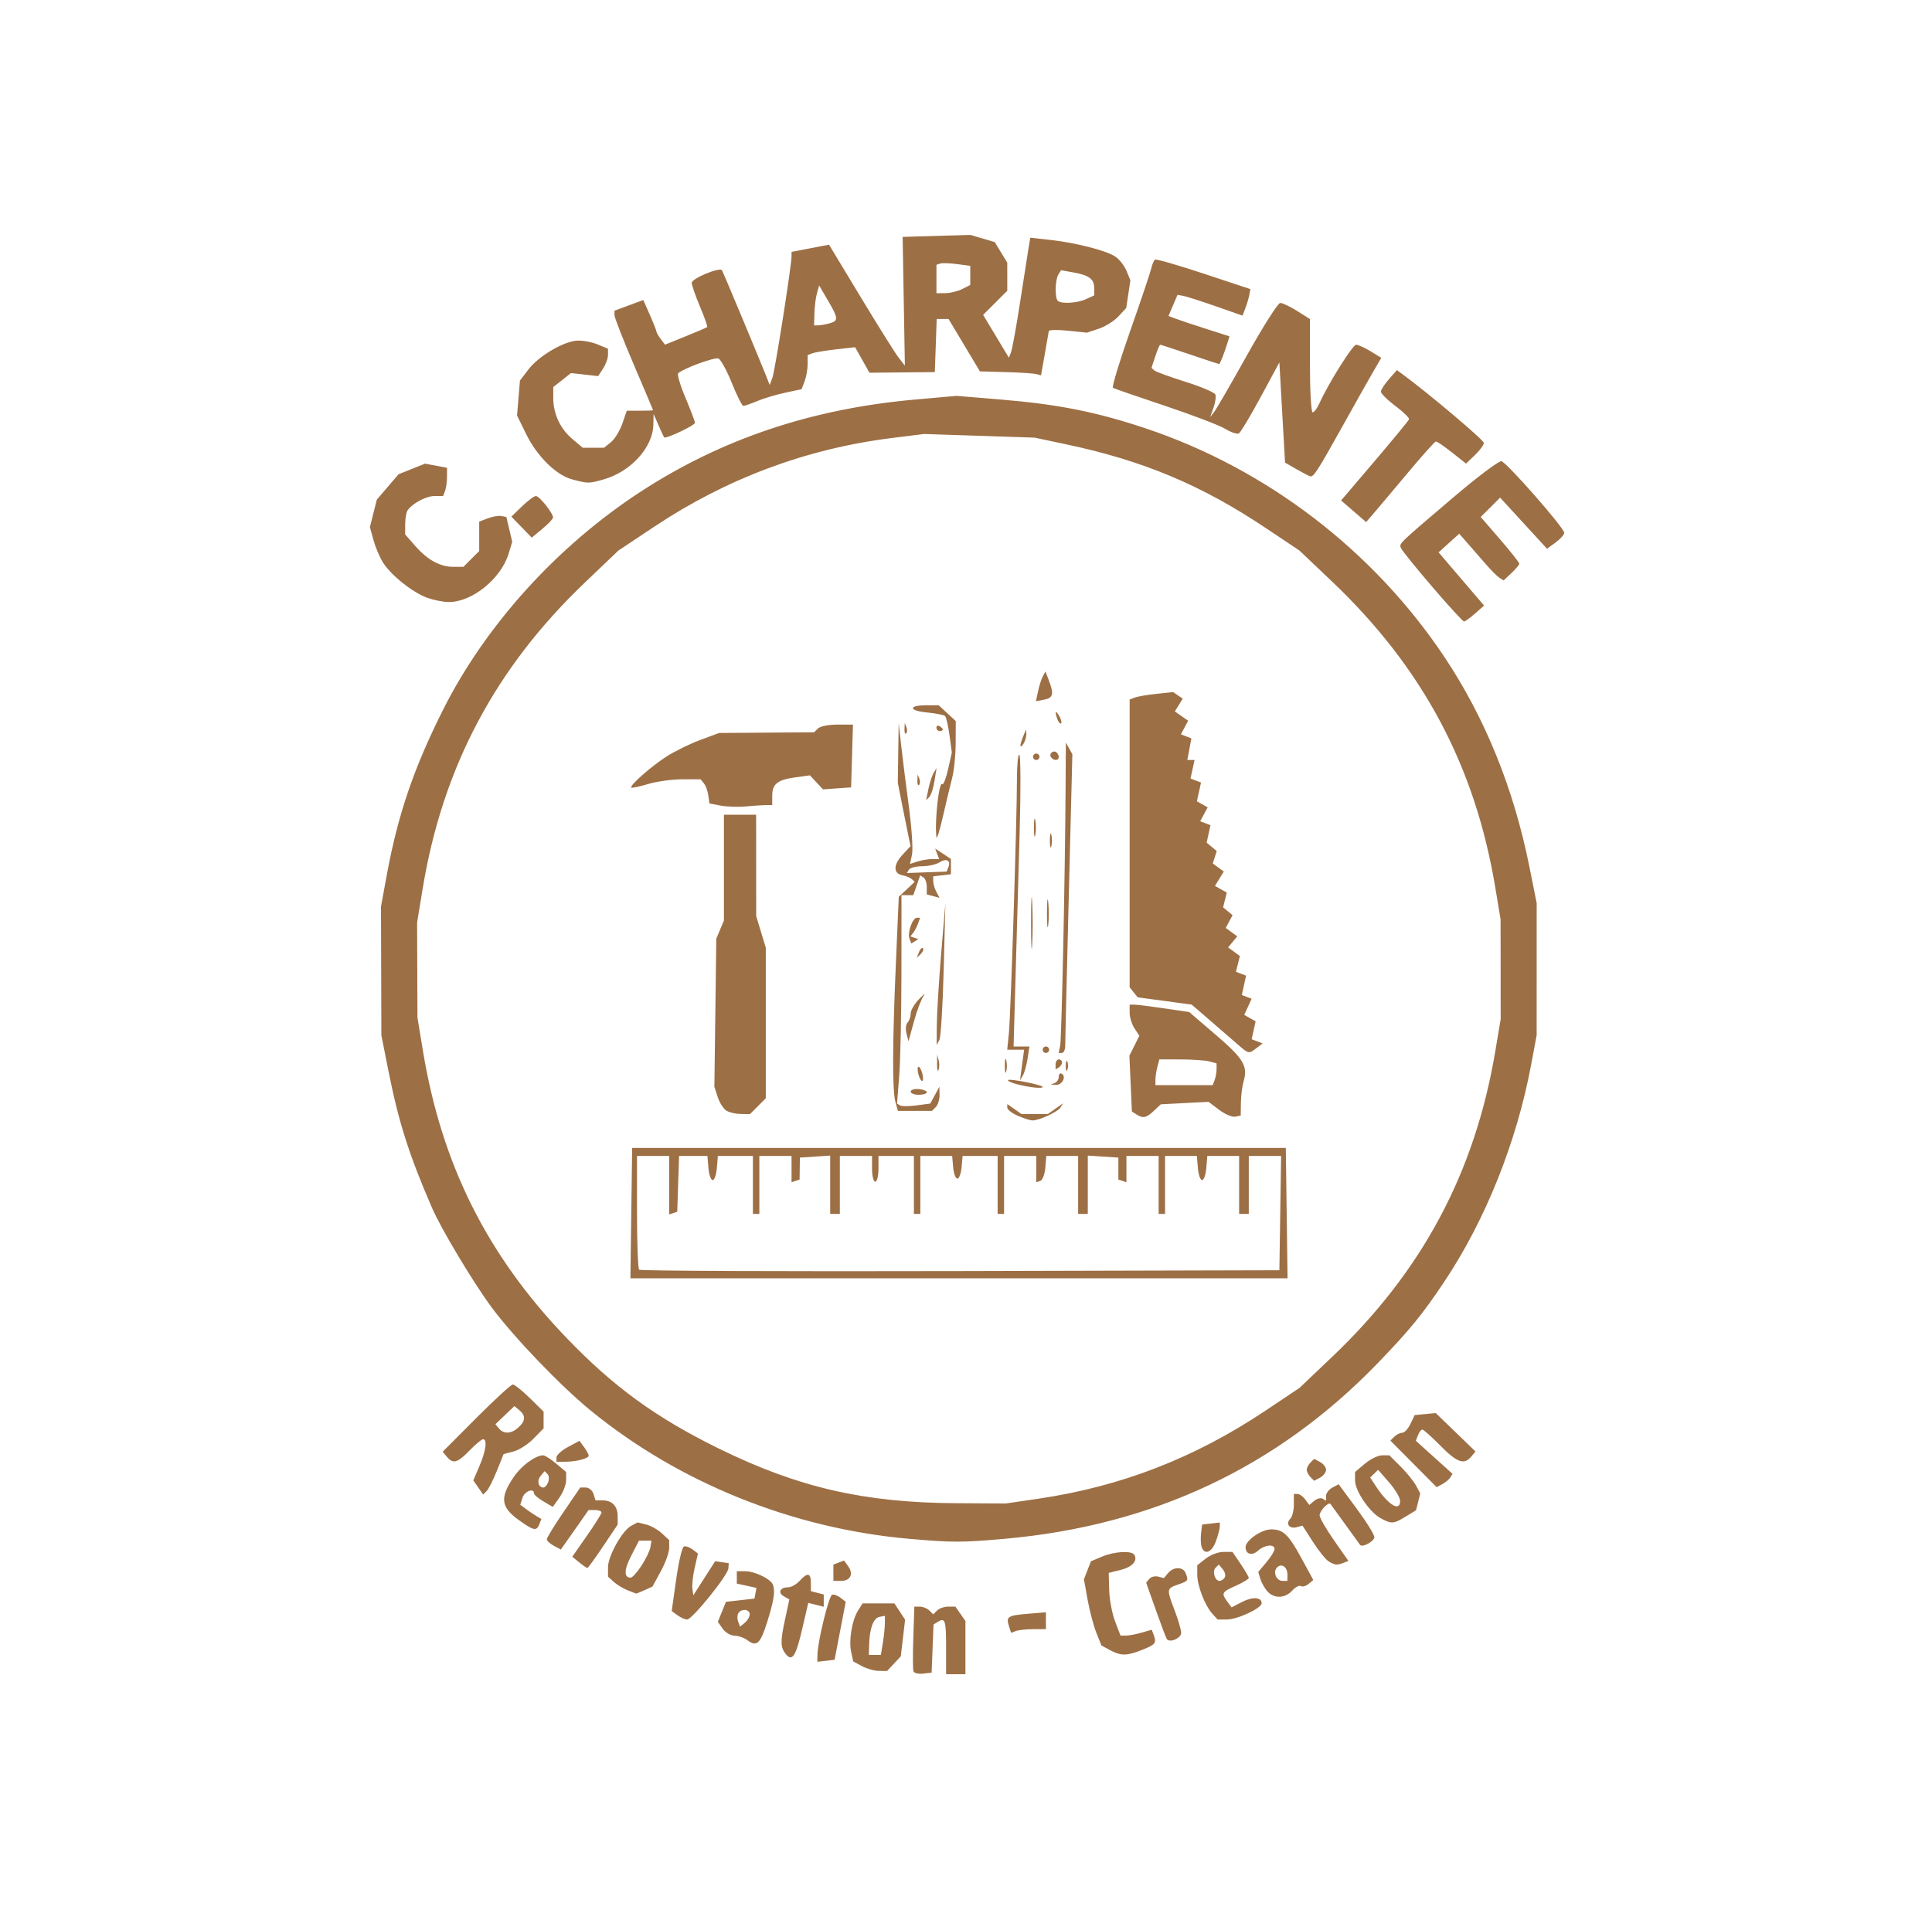<?xml version="1.0" encoding="UTF-8" standalone="no"?>
<!-- Created with Inkscape (http://www.inkscape.org/) -->

<svg
   version="1.1"
   id="svg1"
   width="600"
   height="592"
   viewBox="0 0 600 592"
   xmlns="http://www.w3.org/2000/svg"
   xmlns:svg="http://www.w3.org/2000/svg">
  <defs
     id="defs1" />
  <g
     id="g1">
    <path
       style="fill:#9d6f45"
       d="m 283.673,519.164 c -0.194,-0.569 -0.209,-5.319 -0.034,-10.557 l 0.319,-9.522 h 1.731 c 0.952,0 2.271,0.54 2.931,1.2 l 1.2,1.2 1.2,-1.2 c 0.66,-0.66 2.209,-1.2 3.443,-1.2 h 2.243 l 1.557,2.223 1.557,2.223 v 8.277 8.277 h -3 -3 v -8.5 c 0,-8.358 -0.305,-9.229 -2.702,-7.706 l -1.202,0.764 -0.298,7.471 -0.298,7.471 -2.648,0.307 c -1.456,0.169 -2.806,-0.159 -3,-0.728 z m -16.02,-1.608 -2.668,-1.449 -0.643,-2.927 c -0.794,-3.614 0.232,-9.842 2.114,-12.845 l 1.411,-2.25 h 4.954 4.954 l 1.657,2.529 1.657,2.529 -0.669,5.693 -0.669,5.693 -2.139,2.277 -2.139,2.277 -2.576,-0.04 c -1.417,-0.022 -3.776,-0.692 -5.244,-1.489 z m 6.526,-7.221 c 0.341,-2.062 0.625,-4.795 0.631,-6.073 l 0.011,-2.323 -1.706,0.329 c -1.865,0.359 -3.039,3.509 -3.194,8.568 l -0.1,3.25 h 1.869 1.869 z m -20.301,3.566 c 0.103,-4.181 3.538,-18.181 4.542,-18.516 0.54,-0.18 1.713,0.241 2.606,0.936 l 1.624,1.263 -1.731,9 -1.731,9 -2.683,0.316 -2.683,0.316 z m -9.812,-0.033 c -1.705,-2.074 -1.757,-3.916 -0.299,-10.653 l 1.378,-6.37 -1.683,-0.942 c -2.008,-1.124 -1.248,-2.819 1.263,-2.819 0.982,0 2.6,-0.9 3.596,-2 2.44,-2.696 3.5,-2.516 3.5,0.594 v 2.594 l 2,0.523 2,0.523 v 1.902 1.902 l -2.402,-0.603 -2.402,-0.603 -1.927,8.277 c -1.937,8.318 -3.07,10.049 -5.023,7.674 z m 100.626,-1.292 -2.629,-1.428 -1.582,-3.954 c -0.87,-2.175 -2.095,-6.801 -2.721,-10.282 l -1.139,-6.327 1.094,-2.798 1.094,-2.798 3.474,-1.452 c 3.909,-1.633 9.133,-1.917 9.983,-0.542 1.135,1.837 -0.625,3.782 -4.238,4.684 l -3.707,0.925 0.143,5.317 c 0.079,2.924 0.904,7.307 1.833,9.74 l 1.689,4.424 h 1.674 c 0.921,0 3.101,-0.409 4.845,-0.909 l 3.171,-0.909 0.572,1.491 c 1.001,2.608 0.659,3.076 -3.448,4.719 -4.865,1.946 -6.678,1.964 -10.109,0.1 z m -112.524,-3.028 c -1.016,-0.77 -2.834,-1.414 -4.04,-1.431 -1.206,-0.018 -2.869,-0.996 -3.694,-2.175 l -1.501,-2.143 1.262,-3.107 1.262,-3.107 4.424,-0.5 4.424,-0.5 0.315,-1.658 0.315,-1.658 -3.056,-0.671 -3.056,-0.671 v -1.921 -1.921 h 2.55 c 3.048,0 8.02,2.413 8.681,4.213 0.738,2.009 0.292,4.875 -1.798,11.564 -2.105,6.737 -3.266,7.821 -6.085,5.686 z m 0.653,-8.086 c 0,-1.613 -2.587,-1.855 -3.53,-0.33 -0.356,0.576 -0.377,1.752 -0.047,2.613 l 0.6,1.565 1.488,-1.235 c 0.818,-0.679 1.488,-1.855 1.488,-2.613 z m 129.52,7.655 c -0.265,-0.429 -1.812,-4.538 -3.437,-9.131 l -2.955,-8.351 0.973,-1.172 c 0.535,-0.645 1.775,-0.962 2.756,-0.706 l 1.783,0.466 1.303,-1.57 c 1.68,-2.024 4.672,-2.017 5.451,0.012 0.905,2.357 0.851,2.437 -2.393,3.568 -3.555,1.239 -3.567,1.336 -1.001,8.089 1.1,2.893 2,5.996 2,6.894 5.3e-4,1.708 -3.643,3.252 -4.479,1.899 z m -49.021,-4.035 c -0.923,-2.908 -0.364,-3.261 6.002,-3.789 l 5.499,-0.456 v 2.624 2.624 h -3.918 c -2.155,0 -4.589,0.258 -5.41,0.572 l -1.491,0.572 z m -102.915,-3.312 -1.798,-1.315 1.391,-9.863 c 0.765,-5.425 1.844,-10.014 2.398,-10.198 0.554,-0.185 1.762,0.233 2.684,0.928 l 1.678,1.263 -1.014,4.431 c -0.558,2.437 -0.881,5.357 -0.718,6.489 l 0.296,2.057 3.387,-5.29 3.387,-5.29 2.113,0.302 2.113,0.302 -0.121,1.643 c -0.157,2.132 -11.236,15.856 -12.8,15.856 -0.658,0 -2.006,-0.592 -2.995,-1.315 z m 166.109,-0.472 c -2.33,-2.575 -4.693,-8.671 -4.693,-12.109 v -2.96 l 2.635,-2.073 c 1.449,-1.14 3.908,-2.073 5.464,-2.073 h 2.829 l 2.536,3.732 c 1.395,2.053 2.536,4.009 2.536,4.348 0,0.339 -1.8,1.428 -4,2.42 -4.419,1.993 -4.591,2.309 -2.678,4.926 l 1.322,1.809 3.268,-1.69 c 3.267,-1.689 6.087,-1.503 6.087,0.403 0,1.531 -7.531,5.052 -10.805,5.052 h -2.885 z m 3.834,-11.257 c 0.355,-0.574 0.085,-1.718 -0.599,-2.542 l -1.244,-1.499 -0.975,0.975 c -1.122,1.122 -0.249,4.11 1.2,4.11 0.535,0 1.263,-0.47 1.617,-1.044 z m 13.246,4.294 c -0.845,-0.963 -1.829,-2.711 -2.186,-3.886 l -0.65,-2.136 2.531,-3.008 c 1.392,-1.655 2.531,-3.506 2.531,-4.114 0,-1.637 -3.083,-1.34 -5.108,0.492 -1.891,1.712 -3.892,1.154 -3.892,-1.084 0,-2.087 4.936,-5.514 7.944,-5.514 3.764,0 5.398,1.568 9.497,9.114 l 3.593,6.614 -1.473,1.222 c -0.81,0.672 -1.883,0.969 -2.383,0.66 -0.501,-0.309 -1.715,0.327 -2.699,1.414 -2.213,2.445 -5.668,2.547 -7.705,0.226 z m 6.227,-5.191 c 0,-2.391 -1.81,-3.649 -3.22,-2.239 -1.382,1.382 -0.251,4.18 1.689,4.18 h 1.531 z m -204.979,4.825 c -1.364,-0.544 -3.276,-1.71 -4.25,-2.592 l -1.771,-1.602 v -2.917 c 0,-3.49 4.417,-11.391 7.202,-12.881 l 1.985,-1.062 2.657,0.659 c 1.461,0.363 3.669,1.604 4.907,2.759 l 2.25,2.1 v 2.44 c 0,1.342 -1.168,4.586 -2.595,7.209 l -2.595,4.768 -2.452,1.117 c -1.349,0.614 -2.543,1.089 -2.655,1.054 -0.112,-0.035 -1.319,-0.509 -2.682,-1.053 z m 4.393,-7.634 c 1.343,-2.062 2.587,-4.65 2.764,-5.75 l 0.322,-2 h -1.941 -1.941 l -2.41,4.683 c -2.258,4.388 -2.316,6.817 -0.164,6.817 0.51,0 2.026,-1.688 3.369,-3.75 z m 59.586,2.219 v -2.531 l 1.645,-0.631 1.645,-0.631 1.287,1.76 c 1.753,2.397 0.716,4.565 -2.183,4.565 h -2.393 z m -78.94,-3.219 -2.161,-1.75 4.54,-6.5 c 2.497,-3.575 4.544,-6.838 4.55,-7.25 0.006,-0.412 -0.898,-0.75 -2.01,-0.75 h -2.021 l -3.229,4.617 c -1.776,2.539 -3.715,5.296 -4.309,6.127 l -1.079,1.51 -2.171,-1.162 c -1.194,-0.639 -2.171,-1.55 -2.171,-2.024 0,-0.474 2.335,-4.283 5.189,-8.465 l 5.189,-7.603 h 1.744 c 0.959,0 2.03,0.9 2.379,2 l 0.635,2 h 2.233 c 2.945,0 4.633,1.808 4.633,4.961 v 2.561 l -4.521,6.739 c -2.487,3.707 -4.687,6.739 -4.889,6.739 -0.202,0 -1.341,-0.787 -2.529,-1.75 z m 232.802,-0.267 c -0.9,-0.526 -3.107,-3.247 -4.903,-6.046 l -3.266,-5.09 -1.846,0.483 c -2.244,0.587 -3.495,-1.082 -1.961,-2.617 0.612,-0.612 1.113,-2.598 1.113,-4.413 v -3.3 h 1.14 c 0.627,0 1.703,0.771 2.392,1.712 l 1.252,1.712 1.564,-1.298 c 0.86,-0.714 2.034,-1.008 2.608,-0.653 l 1.044,0.645 v -1.524 c 0,-0.838 0.879,-1.994 1.953,-2.569 l 1.953,-1.045 5.547,7.5 c 3.051,4.125 5.547,8.149 5.547,8.943 0,1.27 -3.723,3.308 -4.417,2.418 -0.146,-0.188 -2.209,-3.041 -4.583,-6.341 -2.374,-3.3 -4.459,-6.177 -4.634,-6.393 -0.604,-0.746 -3.366,2.142 -3.366,3.519 0,0.76 2.013,4.262 4.473,7.781 l 4.473,6.399 -1.554,0.596 c -2.024,0.777 -2.564,0.726 -4.528,-0.42 z m -39.469,-4.399 c -0.299,-0.779 -0.397,-2.691 -0.219,-4.25 l 0.325,-2.834 2.75,-0.316 2.75,-0.316 v 1.245 c 0,0.685 -0.54,2.74 -1.201,4.566 -1.24,3.43 -3.453,4.387 -4.405,1.905 z m -90.894,-2.655 c -36.194,-3.183 -71.531,-17.441 -99,-39.945 -9.372,-7.678 -23.889,-22.825 -30.681,-32.013 -5.697,-7.707 -15.604,-24.238 -18.437,-30.766 -7.144,-16.462 -10.416,-26.736 -13.562,-42.59 l -2.206,-11.116 -0.057,-20 -0.057,-20 1.816,-9.867 c 3.427,-18.617 8.345,-33.061 17.409,-51.133 13.221,-26.359 35.453,-50.929 61.367,-67.82 25.161,-16.4 53.134,-25.798 85.274,-28.65 l 12.866,-1.142 13.634,1.127 c 17.866,1.477 29.855,3.862 45.134,8.976 37.547,12.569 70.716,37.961 92.758,71.008 12.679,19.009 21.567,40.993 26.435,65.384 l 2.219,11.116 -0.006,20.5 -0.006,20.5 -1.721,9.194 c -4.496,24.017 -14.155,48.167 -26.921,67.306 -6.838,10.252 -10.728,15.016 -20.709,25.359 -31.143,32.273 -69.679,50.44 -115.721,54.554 -13.33,1.191 -16.46,1.193 -29.828,0.017 z m 40,-12.433 c 25.797,-3.784 48.631,-12.631 70.723,-27.404 l 10.519,-7.034 10.098,-9.602 c 28.019,-26.642 44.383,-57.283 50.71,-94.957 l 1.679,-10 -0.015,-15.5 -0.015,-15.5 -1.665,-10 c -6.278,-37.707 -22.56,-68.205 -50.695,-94.957 l -10.098,-9.602 -10.511,-7.029 C 373.188,150.715 355.109,143.122 331.321,138.071 l -10,-2.123 -17.165,-0.566 -17.165,-0.566 -9.835,1.224 c -26.63,3.314 -51.409,12.546 -73.934,27.546 l -11.17,7.438 -10.468,9.994 c -27.78,26.523 -44.135,57.419 -50.323,95.066 l -1.726,10.5 0.056,14.765 0.056,14.765 1.685,10.235 c 5.801,35.245 19.872,63.447 44.455,89.098 14.696,15.335 27.917,24.952 47.535,34.578 24.549,12.045 45.033,16.764 73.5,16.932 l 15.5,0.091 z m -126.271,-88.747 0.271,-20.25 h 101.5 101.5 l 0.271,20.25 0.271,20.25 H 297.821 195.779 Z m 201.544,0 0.273,-17.75 h -5.023 -5.023 v 9 9 h -1.5 -1.5 v -9 -9 h -4.94 -4.94 l -0.31,3.75 c -0.171,2.062 -0.76,3.75 -1.31,3.75 -0.55,0 -1.14,-1.688 -1.31,-3.75 l -0.31,-3.75 h -4.94 -4.94 v 9 9 h -1 -1 v -9 -9 h -5 -5 v 4.083 4.083 l -1.25,-0.417 -1.25,-0.417 v -3.416 -3.416 l -4.75,-0.305 -4.75,-0.305 v 9.055 9.055 h -1.5 -1.5 v -9 -9 h -4.94 -4.94 l -0.31,3.673 c -0.171,2.02 -0.873,3.857 -1.56,4.083 l -1.25,0.411 v -4.083 -4.083 h -5 -5 v 9 9 h -1 -1 v -9 -9 h -5.44 -5.44 l -0.31,3.521 c -0.171,1.936 -0.76,3.521 -1.31,3.521 -0.55,0 -1.14,-1.584 -1.31,-3.521 l -0.31,-3.521 h -4.94 -4.94 v 9 9 h -1 -1 v -9 -9 h -5.5 -5.5 v 4 c 0,2.2 -0.45,4 -1,4 -0.55,0 -1,-1.8 -1,-4 v -4 h -5 -5 v 9 9 h -1.5 -1.5 v -9.055 -9.055 l -4.703,0.305 -4.703,0.305 -0.047,3.412 -0.047,3.412 -1.25,0.422 -1.25,0.422 v -4.083 -4.083 h -5 -5 v 9 9 h -1 -1 v -9 -9 h -5.44 -5.44 l -0.31,3.75 c -0.171,2.062 -0.76,3.75 -1.31,3.75 -0.55,0 -1.14,-1.688 -1.31,-3.75 l -0.31,-3.75 h -4.401 -4.401 l -0.289,8.669 -0.289,8.669 -1.25,0.414 -1.25,0.414 v -9.083 -9.083 h -5 -5 v 17.333 c 0,9.533 0.302,17.636 0.671,18.005 0.369,0.369 45.257,0.557 99.75,0.417 l 99.079,-0.255 z m -81.523,-30.241 c -1.788,-0.777 -3.25,-1.91 -3.25,-2.518 v -1.105 l 2.223,1.557 2.223,1.557 h 4.055 4.055 l 2.388,-1.673 2.388,-1.673 -0.788,1.275 c -0.864,1.398 -6.722,4.094 -8.762,4.032 -0.705,-0.021 -2.745,-0.675 -4.532,-1.452 z m 36.846,-0.429 -1.404,-0.889 -0.383,-8.667 -0.383,-8.667 1.544,-3.095 1.544,-3.095 -1.506,-2.299 c -0.828,-1.264 -1.506,-3.44 -1.506,-4.834 V 312.085 H 352.28 c 0.803,0 4.965,0.517 9.25,1.149 l 7.791,1.149 8.277,7.101 c 8.59,7.369 9.997,9.708 8.63,14.351 -0.445,1.512 -0.832,4.539 -0.858,6.725 l -0.049,3.975 -1.727,0.344 c -0.95,0.189 -3.2,-0.77 -5,-2.131 l -3.273,-2.475 -7.411,0.383 -7.411,0.383 -2.153,2.023 c -2.375,2.231 -3.338,2.427 -5.429,1.103 z m 24.297,-10.662 c 0.334,-0.87 0.607,-2.393 0.607,-3.383 v -1.802 l -2.25,-0.603 c -1.238,-0.332 -5.235,-0.609 -8.883,-0.617 l -6.633,-0.014 -0.603,2.25 c -0.332,1.238 -0.609,3.038 -0.617,4 l -0.014,1.75 h 8.893 8.893 z m -151.568,9.544 c -0.921,-0.538 -2.15,-2.436 -2.732,-4.22 l -1.057,-3.242 0.297,-23 0.297,-23 1.185,-2.815 1.185,-2.815 v -16.435 -16.435 h 5 5 l 0.011,15.75 0.011,15.75 1.489,4.909 1.489,4.909 v 23.387 23.387 l -2.455,2.455 -2.455,2.455 -2.795,-0.03 c -1.538,-0.017 -3.549,-0.47 -4.47,-1.008 z m 52.444,-2.712 c -1.005,-3.594 -0.958,-17.907 0.143,-43.25 l 0.89,-20.5 2.477,-2.321 2.477,-2.321 -0.879,-0.832 c -0.483,-0.457 -1.773,-0.993 -2.867,-1.19 -2.93,-0.528 -2.963,-3.245 -0.078,-6.359 l 2.539,-2.739 -0.462,-2.119 c -0.254,-1.165 -1.148,-5.587 -1.986,-9.827 l -1.524,-7.708 0.136,-9.292 0.136,-9.292 0.779,7 c 0.428,3.85 1.504,12.398 2.39,18.996 0.886,6.598 1.325,13.301 0.974,14.896 l -0.637,2.9 2.361,-0.759 c 1.299,-0.417 3.341,-0.758 4.538,-0.756 l 2.176,0.003 -0.627,-1.64 -0.627,-1.64 2.45,1.622 2.45,1.622 v 2.378 2.378 l -2.75,0.316 -2.75,0.316 v 1.499 c 0,0.825 0.442,2.326 0.983,3.335 l 0.983,1.836 -1.983,-0.518 -1.983,-0.518 v -2.325 c 0,-1.278 -0.462,-2.61 -1.026,-2.958 l -1.026,-0.634 -1.072,3.075 -1.072,3.075 h -1.829 -1.829 l -0.016,23.737 c -0.009,13.055 -0.32,27.621 -0.691,32.368 l -0.675,8.631 0.914,0.565 c 0.503,0.311 2.824,0.308 5.158,-0.005 l 4.245,-0.569 1.42,-2.613 1.42,-2.613 0.04,2.55 c 0.022,1.403 -0.5,3.09 -1.16,3.75 l -1.2,1.2 h -5.281 -5.281 z m 16.45,-72.961 c 0.805,-2.098 -0.583,-2.855 -2.751,-1.501 -1.068,0.667 -3.495,1.212 -5.396,1.212 -1.9,0 -3.748,0.475 -4.107,1.056 l -0.653,1.056 6.189,-0.223 6.189,-0.223 z m -11.719,69.722 c 0,-0.544 1.125,-0.896 2.5,-0.782 1.375,0.114 2.5,0.559 2.5,0.989 0,0.43 -1.125,0.782 -2.5,0.782 -1.375,0 -2.5,-0.445 -2.5,-0.989 z m 33.078,-2.271 c -1.814,-0.47 -3.089,-1.063 -2.834,-1.318 0.524,-0.524 10.756,1.521 10.756,2.149 0,0.589 -4.105,0.158 -7.922,-0.831 z m 11.672,-0.403 c 0.688,-0.277 1.25,-1.168 1.25,-1.98 0,-0.812 0.43,-1.21 0.956,-0.885 1.448,0.895 0.058,3.538 -1.813,3.448 l -1.643,-0.079 z m -42.25,-2.338 c -0.375,-1.183 -0.458,-2.376 -0.183,-2.651 0.275,-0.275 0.807,0.468 1.183,1.651 0.375,1.183 0.458,2.376 0.183,2.651 -0.275,0.275 -0.807,-0.468 -1.183,-1.651 z m 32.089,-3.25 0.638,-4.75 h -2.622 -2.622 l 0.521,-5.25 c 0.582,-5.865 2.497,-66.338 2.497,-78.838 0,-4.416 0.338,-7.822 0.75,-7.567 0.412,0.254 0.456,10.968 0.097,23.809 -0.359,12.841 -0.932,33.134 -1.273,45.097 l -0.62,21.75 h 2.46 2.46 l -0.573,3.75 c -0.315,2.062 -0.973,4.425 -1.462,5.25 l -0.889,1.5 z m -5.357,0.25 c 0,-1.925 0.206,-2.712 0.457,-1.75 0.252,0.963 0.252,2.538 0,3.5 -0.252,0.963 -0.457,0.175 -0.457,-1.75 z m -21.037,-0.5 0.037,-3 0.461,1.769 c 0.254,0.973 0.237,2.323 -0.037,3 -0.274,0.677 -0.481,-0.119 -0.461,-1.769 z m 39.963,0.5 c 0,-1.375 0.227,-1.938 0.504,-1.25 0.277,0.688 0.277,1.812 0,2.5 -0.277,0.688 -0.504,0.125 -0.504,-1.25 z m -3.158,-0.441 c 0,-0.857 0.45,-1.559 1,-1.559 0.55,0 1,0.423 1,0.941 0,0.518 -0.45,1.219 -1,1.559 l -1,0.618 z m -4,-4.559 c 0,-0.55 0.45,-1 1,-1 0.55,0 1,0.45 1,1 0,0.55 -0.45,1 -1,1 -0.55,0 -1,-0.45 -1,-1 z m 5.422,-1.25 c 0.46,-2.248 1.52,-52.4 1.684,-79.703 l 0.087,-14.453 1.011,1.806 1.011,1.806 -1.115,44.146 c -0.613,24.28 -1.112,45.159 -1.108,46.396 0.004,1.238 -0.451,2.25 -1.012,2.25 h -1.019 z m 54.973,-0.541 c -1.708,-1.49 -5.584,-4.849 -8.614,-7.465 l -5.509,-4.755 -8.386,-1.131 -8.386,-1.131 -1.25,-1.555 -1.25,-1.555 v -44.702 -44.702 l 1.585,-0.608 c 0.872,-0.335 3.909,-0.854 6.75,-1.154 l 5.165,-0.546 1.5,1.017 1.5,1.017 -1.231,1.987 -1.231,1.987 2.068,1.448 2.068,1.448 -1.129,2.11 -1.129,2.11 1.628,0.625 1.628,0.625 -0.63,3.36 -0.63,3.36 h 1.125 1.125 l -0.631,2.873 -0.631,2.873 1.631,0.626 1.631,0.626 -0.641,2.917 -0.641,2.917 1.675,0.937 1.675,0.937 -1.157,2.161 -1.157,2.161 1.595,0.612 1.595,0.612 -0.596,2.714 -0.596,2.714 1.567,1.301 1.567,1.301 -0.613,1.932 -0.613,1.932 1.709,1.25 1.709,1.25 -1.369,2.232 -1.369,2.232 1.834,1.041 1.834,1.041 -0.574,2.289 -0.574,2.289 1.469,1.219 1.469,1.219 -1.058,1.977 -1.058,1.977 1.791,1.31 1.791,1.31 -1.425,1.716 -1.425,1.716 1.833,1.341 1.833,1.341 -0.614,2.447 -0.614,2.447 1.573,0.603 1.573,0.603 -0.659,3.002 -0.659,3.002 1.52,0.583 1.52,0.583 -1.145,2.512 -1.144,2.512 1.765,0.988 1.765,0.988 -0.613,2.789 -0.613,2.789 1.705,0.654 1.705,0.654 -1.903,1.441 c -2.463,1.864 -2.377,1.883 -6.008,-1.286 z m -93.271,-6.209 c 0.035,-3.575 0.647,-13.475 1.359,-22 l 1.296,-15.5 -0.52,20.5 c -0.286,11.275 -0.898,21.175 -1.359,22 l -0.84,1.5 z m -9.426,2.953 c -0.348,-1.33 -0.197,-2.854 0.335,-3.386 0.532,-0.532 0.967,-1.797 0.967,-2.811 0,-1.014 1.205,-3.062 2.677,-4.55 1.473,-1.488 2.08,-1.904 1.349,-0.922 -0.73,0.981 -2.086,4.552 -3.012,7.936 l -1.684,6.152 z m 38.69,-34.453 c 0.002,-7.15 0.161,-9.944 0.354,-6.208 0.193,3.735 0.191,9.585 -0.003,13 -0.195,3.415 -0.353,0.358 -0.351,-6.792 z m -34.824,9.207 c 0.376,-0.986 0.935,-1.541 1.243,-1.233 0.308,0.308 6.3e-4,1.115 -0.683,1.793 l -1.243,1.233 z m -2.931,-4.221 c -0.708,-1.844 0.946,-6.486 2.311,-6.486 h 0.993 l -0.624,1.75 c -0.343,0.963 -1.023,2.269 -1.51,2.903 l -0.887,1.153 1.242,0.414 1.242,0.414 -1.096,0.677 -1.096,0.677 z m 42.695,-7.986 c 0.004,-3.85 0.185,-5.302 0.402,-3.228 0.216,2.075 0.213,5.225 -0.008,7 -0.221,1.775 -0.398,0.078 -0.394,-3.772 z m 0.904,-22.5 c 0,-1.925 0.206,-2.712 0.457,-1.75 0.252,0.963 0.252,2.538 0,3.5 -0.252,0.963 -0.457,0.175 -0.457,-1.75 z m -35.227,-1 c -0.628,-4.743 0.778,-17.55 1.813,-16.515 0.341,0.341 1.148,-1.725 1.793,-4.59 l 1.173,-5.21 -0.725,-5.341 c -0.399,-2.938 -1.015,-5.632 -1.37,-5.987 -0.355,-0.355 -2.897,-0.862 -5.649,-1.126 -5.73,-0.551 -5.826,-2.23 -0.128,-2.23 h 3.795 l 2.646,2.452 2.646,2.452 -0.024,6.798 c -0.013,3.739 -0.496,8.598 -1.073,10.798 -0.577,2.2 -1.87,7.6 -2.874,12 -1.004,4.4 -1.915,7.325 -2.024,6.5 z m 30.267,-3 c 0,-2.475 0.195,-3.487 0.433,-2.25 0.238,1.238 0.238,3.263 0,4.5 -0.238,1.238 -0.433,0.225 -0.433,-2.25 z m -97.272,-6.832 -3.5,-0.668 -0.346,-2.5 c -0.19,-1.375 -0.808,-3.062 -1.372,-3.75 l -1.027,-1.25 h -5.719 c -3.145,0 -7.907,0.658 -10.581,1.463 -2.674,0.805 -5.023,1.303 -5.219,1.107 -0.605,-0.605 6.018,-6.464 10.844,-9.592 2.519,-1.633 7.244,-3.96 10.5,-5.171 l 5.919,-2.202 14.753,-0.105 14.753,-0.105 1.197,-1.197 c 0.659,-0.659 3.374,-1.197 6.034,-1.197 h 4.836 l -0.286,9.75 -0.286,9.75 -4.367,0.313 -4.367,0.313 -2.03,-2.179 -2.03,-2.179 -4.502,0.617 c -5.587,0.766 -7.204,2.054 -7.204,5.737 v 2.878 h -1.86 c -1.023,0 -3.836,0.188 -6.25,0.418 -2.414,0.23 -5.965,0.117 -7.89,-0.25 z m 64.509,-5.168 c 0.396,-1.925 1.128,-4.175 1.626,-5 l 0.906,-1.5 -0.642,4 c -0.353,2.2 -1.085,4.45 -1.626,5 l -0.984,1 z m -3.43,-2.583 0.079,-1.917 0.525,1.312 c 0.289,0.722 0.253,1.584 -0.079,1.917 -0.332,0.332 -0.569,-0.258 -0.525,-1.312 z m 35.921,-7.417 c 0,-0.55 0.45,-1 1,-1 0.55,0 1,0.45 1,1 0,0.55 -0.45,1 -1,1 -0.55,0 -1,-0.45 -1,-1 z m 5.543,0.069 c -0.683,-1.105 0.894,-2.299 1.818,-1.375 0.951,0.951 0.774,2.306 -0.302,2.306 -0.518,0 -1.2,-0.419 -1.516,-0.931 z m -9.457,-3.569 c 0.03,-0.55 0.442,-1.9 0.914,-3 l 0.859,-2 0.055,1.5 c 0.03,0.825 -0.381,2.175 -0.914,3 -0.533,0.825 -0.945,1.05 -0.914,0.5 z m -36.007,-5.083 0.079,-1.917 0.525,1.312 c 0.289,0.722 0.253,1.584 -0.079,1.917 -0.332,0.332 -0.569,-0.258 -0.525,-1.312 z m 9.921,-0.476 c 0,-0.582 0.45,-0.781 1,-0.441 0.55,0.34 1,0.816 1,1.059 0,0.243 -0.45,0.441 -1,0.441 -0.55,0 -1,-0.477 -1,-1.059 z m 37.624,-2.48 c -0.965,-2.515 -0.68,-3.164 0.499,-1.136 0.584,1.004 0.851,2.036 0.593,2.293 -0.257,0.257 -0.749,-0.263 -1.092,-1.157 z m -6.06,-8.84 c 0.366,-1.717 1.033,-3.796 1.481,-4.621 l 0.815,-1.5 1.07,2.815 c 1.611,4.238 1.321,5.404 -1.481,5.939 l -2.551,0.488 z M 160.971,472.078 c -5.459,-3.955 -5.768,-6.907 -1.391,-13.313 2.393,-3.503 6.728,-6.68 9.115,-6.68 0.535,0 2.357,1.165 4.05,2.589 l 3.077,2.589 v 2.507 c 0,1.379 -0.934,3.819 -2.076,5.423 l -2.076,2.916 -2.924,-1.727 c -1.608,-0.95 -2.924,-2.08 -2.924,-2.511 0,-1.765 -2.916,-0.626 -3.555,1.389 l -0.69,2.174 1.873,1.395 c 1.03,0.767 2.505,1.758 3.277,2.202 l 1.404,0.808 -0.623,1.624 c -0.866,2.256 -1.78,2.062 -6.536,-1.382 z m 9.276,-11.661 c 0.352,-0.917 0.246,-2.061 -0.235,-2.542 l -0.875,-0.875 -1.244,1.499 c -1.234,1.487 -0.719,3.586 0.88,3.586 0.459,0 1.122,-0.75 1.474,-1.667 z m 258.503,11.189 c -3.448,-1.875 -7.929,-8.507 -7.929,-11.737 v -2.607 l 3.077,-2.589 c 1.692,-1.424 4.092,-2.589 5.333,-2.589 h 2.257 l 3.495,3.495 c 1.922,1.922 4.08,4.588 4.794,5.923 l 1.299,2.428 -0.655,2.608 -0.655,2.608 -3.223,1.965 c -3.783,2.307 -4.391,2.345 -7.794,0.494 z m 6.071,-5.355 c 0,-1.008 -1.537,-3.596 -3.416,-5.75 l -3.416,-3.917 -1.233,1.199 -1.233,1.199 1.716,2.618 c 3.862,5.894 7.582,8.176 7.582,4.651 z m -286.303,-4.189 -1.535,-2.191 1.919,-4.476 c 2.002,-4.67 2.49,-8.311 1.115,-8.311 -0.442,0 -2.33,1.575 -4.196,3.5 -3.757,3.876 -5.129,4.254 -7.05,1.94 l -1.295,-1.56 10.404,-10.44 c 5.722,-5.742 10.845,-10.44 11.384,-10.44 0.539,0 2.91,1.894 5.268,4.208 l 4.288,4.208 v 2.602 2.602 l -3.121,3.193 c -1.717,1.756 -4.511,3.553 -6.21,3.993 l -3.088,0.8 -2.088,5.195 c -1.149,2.857 -2.577,5.684 -3.175,6.281 l -1.086,1.086 z m 12.474,-18.633 c 2.232,-2.02 2.323,-3.69 0.293,-5.375 l -1.536,-1.275 -2.946,2.822 -2.946,2.822 1.104,1.33 c 1.493,1.8 3.822,1.674 6.031,-0.325 z m 277.985,11.313 -7.183,-7.231 1.213,-1.213 c 0.667,-0.667 1.774,-1.213 2.459,-1.213 0.685,0 1.836,-1.238 2.557,-2.75 l 1.312,-2.75 3.275,-0.316 3.275,-0.316 6.173,5.967 6.173,5.967 -1.327,1.599 c -2.192,2.641 -4.405,1.856 -9.582,-3.401 -2.709,-2.75 -5.231,-5 -5.605,-5 -0.374,0 -0.981,0.782 -1.347,1.738 l -0.667,1.738 5.697,5.136 5.697,5.136 -0.693,1.121 c -0.381,0.617 -1.491,1.549 -2.468,2.071 l -1.775,0.95 z m -32.003,4.096 c -0.634,-0.634 -1.153,-1.648 -1.153,-2.253 0,-0.605 0.519,-1.619 1.153,-2.253 l 1.153,-1.153 1.847,0.988 c 1.016,0.544 1.847,1.632 1.847,2.418 0,0.786 -0.831,1.874 -1.847,2.418 l -1.847,0.988 z m -234.153,-6.096 c 0,-0.738 1.607,-2.201 3.571,-3.25 l 3.571,-1.907 1.429,1.941 c 0.786,1.068 1.429,2.253 1.429,2.633 0,0.902 -3.765,1.895 -7.25,1.912 l -2.75,0.014 z M 444.84,182.335 c -5.068,-5.912 -9.453,-11.338 -9.745,-12.056 -0.607,-1.493 -1.12,-0.997 16.529,-16.007 7.316,-6.222 13.913,-11.172 14.659,-11 1.677,0.387 19.55,20.769 19.506,22.245 -0.017,0.587 -1.227,1.94 -2.688,3.006 l -2.656,1.938 -7.283,-7.938 -7.283,-7.938 -3.015,3.005 -3.015,3.005 5.986,6.923 c 3.292,3.808 5.986,7.214 5.986,7.57 0,0.356 -1.092,1.673 -2.426,2.927 l -2.426,2.279 -1.254,-0.775 c -0.69,-0.426 -2.636,-2.371 -4.324,-4.321 -1.688,-1.95 -4.228,-4.863 -5.643,-6.474 l -2.573,-2.928 -3.204,2.894 -3.204,2.894 7.065,8.265 7.065,8.265 -2.788,2.453 c -1.534,1.349 -3.073,2.468 -3.422,2.485 -0.348,0.017 -4.779,-4.806 -9.847,-10.718 z m -312.116,3.377 c -4.569,-1.633 -11.441,-7.13 -13.85,-11.079 -1.023,-1.676 -2.339,-4.816 -2.926,-6.978 l -1.066,-3.93 1.073,-4.262 1.073,-4.262 3.373,-3.941 3.373,-3.941 4.114,-1.646 4.114,-1.646 3.409,0.64 3.409,0.64 v 2.807 c 0,1.544 -0.273,3.519 -0.607,4.389 l -0.607,1.582 h -2.671 c -2.581,0 -6.838,2.265 -8.35,4.442 -0.404,0.582 -0.742,2.505 -0.75,4.273 l -0.015,3.215 3.148,3.586 c 3.82,4.351 7.717,6.484 11.847,6.484 h 3.095 l 2.455,-2.455 2.455,-2.455 v -4.57 -4.57 l 2.671,-1.016 c 1.469,-0.559 3.366,-0.882 4.214,-0.718 l 1.543,0.297 0.911,3.853 0.911,3.853 -1.097,3.64 c -2.363,7.841 -11.38,15.127 -18.654,15.074 -1.65,-0.012 -4.618,-0.6 -6.596,-1.307 z m 29.251,-21.967 -3.161,-3.261 3.301,-3.199 c 1.815,-1.76 3.757,-3.199 4.315,-3.199 1.116,0 5.434,5.447 5.318,6.71 -0.04,0.435 -1.544,2.01 -3.342,3.501 l -3.27,2.711 z m 258.403,-4.924 -3.885,-3.358 10.414,-12.228 c 5.728,-6.726 10.534,-12.571 10.681,-12.99 0.147,-0.419 -1.766,-2.285 -4.25,-4.147 -2.484,-1.861 -4.503,-3.863 -4.486,-4.449 0.017,-0.585 1.143,-2.327 2.501,-3.87 l 2.469,-2.806 1.78,1.306 c 8.104,5.948 25.219,20.408 25.219,21.307 0,0.619 -1.244,2.317 -2.765,3.774 l -2.765,2.649 -4.375,-3.462 c -2.406,-1.904 -4.649,-3.443 -4.985,-3.418 -0.335,0.024 -4.209,4.349 -8.609,9.61 -4.4,5.262 -9.138,10.888 -10.529,12.503 l -2.529,2.937 z m -242.73,-9.92 c -4.955,-1.319 -10.88,-7.18 -14.276,-14.121 l -2.797,-5.717 0.449,-5.417 0.449,-5.417 2.649,-3.473 c 3.209,-4.208 11.066,-8.814 15.275,-8.955 1.692,-0.057 4.504,0.488 6.25,1.211 l 3.174,1.315 v 1.914 c 0,1.053 -0.689,2.966 -1.532,4.252 l -1.532,2.338 -4.218,-0.471 -4.218,-0.471 -2.75,2.17 -2.75,2.17 v 3.46 c 0,4.863 2.185,9.532 5.941,12.692 l 3.213,2.703 h 3.312 3.312 l 2.148,-1.75 c 1.182,-0.963 2.768,-3.55 3.526,-5.75 l 1.378,-4 h 4.086 c 2.247,0 4.085,-0.07 4.084,-0.155 -7.1e-4,-0.085 -2.701,-6.467 -6.001,-14.182 -3.3,-7.715 -6,-14.635 -6,-15.379 v -1.352 l 4.478,-1.66 4.478,-1.66 2.022,4.571 c 1.112,2.514 2.036,4.851 2.054,5.194 0.018,0.343 0.626,1.406 1.353,2.363 l 1.321,1.74 6.397,-2.59 c 3.518,-1.424 6.536,-2.721 6.706,-2.881 0.17,-0.16 -0.843,-3.027 -2.25,-6.37 -1.407,-3.343 -2.558,-6.658 -2.558,-7.366 0,-1.353 8.762,-4.994 9.395,-3.903 0.426,0.733 11.898,28.184 13.637,32.631 l 1.173,3 0.841,-2.185 c 0.786,-2.044 5.953,-34.858 5.953,-37.808 v -1.348 l 3,-0.579 c 1.65,-0.319 4.27,-0.823 5.822,-1.12 l 2.822,-0.54 9.833,16.29 c 5.408,8.96 10.707,17.415 11.777,18.79 l 1.944,2.5 -0.349,-20 -0.349,-20 10.5,-0.31 10.5,-0.31 3.798,1.114 3.798,1.114 1.948,3.196 1.948,3.196 0.004,4.368 0.004,4.368 -3.75,3.744 -3.75,3.744 4,6.656 4,6.656 0.681,-1.768 c 0.374,-0.972 1.617,-7.843 2.762,-15.268 1.145,-7.425 2.332,-15.017 2.637,-16.871 l 0.556,-3.371 6.182,0.68 c 7.937,0.873 17.306,3.271 20.208,5.172 1.249,0.819 2.819,2.81 3.488,4.426 l 1.217,2.937 -0.646,4.307 -0.646,4.307 -2.425,2.615 c -1.333,1.438 -4.087,3.163 -6.119,3.834 l -3.695,1.219 -5.851,-0.612 c -3.218,-0.336 -5.899,-0.281 -5.959,0.123 -0.059,0.404 -0.626,3.66 -1.26,7.235 l -1.152,6.5 -1.49,-0.388 c -0.82,-0.214 -5.09,-0.488 -9.49,-0.609 l -8,-0.22 -4.869,-8.141 -4.869,-8.141 h -1.841 -1.841 l -0.29,8.25 -0.29,8.25 -10.151,0.098 -10.151,0.098 -2.227,-3.963 -2.227,-3.963 -5.939,0.672 c -3.267,0.37 -6.584,0.919 -7.372,1.222 l -1.432,0.55 v 2.828 c 0,1.555 -0.422,3.939 -0.939,5.297 l -0.939,2.469 -5.075,1.088 c -2.791,0.599 -6.699,1.767 -8.683,2.596 -1.984,0.829 -3.932,1.508 -4.327,1.508 -0.395,0 -2.007,-3.199 -3.581,-7.109 -1.574,-3.91 -3.455,-7.337 -4.179,-7.615 -1.21,-0.464 -10.861,3.078 -12.472,4.577 -0.382,0.356 0.631,3.783 2.25,7.618 1.619,3.834 2.944,7.338 2.944,7.786 0,0.794 -9.024,5.066 -9.545,4.518 -0.144,-0.151 -0.943,-1.85 -1.777,-3.775 l -1.515,-3.5 -0.082,3.364 c -0.172,7.109 -7.084,14.657 -15.582,17.015 -4.554,1.264 -4.691,1.263 -9.672,-0.063 z m 79.922,-48.446 c 2.88,-0.772 2.831,-1.523 -0.465,-7.147 l -2.715,-4.634 -0.685,2.455 c -0.377,1.351 -0.73,4.143 -0.785,6.205 l -0.1,3.75 1.25,-0.014 c 0.688,-0.008 2.263,-0.285 3.5,-0.617 z m 79.703,-7.53 2.547,-1.161 v -2.217 c 0,-2.84 -1.551,-4.03 -6.396,-4.904 l -3.896,-0.703 -0.839,1.323 c -1.004,1.583 -1.144,7.215 -0.203,8.156 1.055,1.055 5.997,0.777 8.786,-0.494 z m -38.453,-3.134 2.5,-1.265 v -2.97 -2.97 l -4.106,-0.548 c -2.258,-0.301 -4.621,-0.376 -5.25,-0.167 l -1.144,0.381 v 4.417 4.417 l 2.75,-0.015 c 1.512,-0.008 3.875,-0.584 5.25,-1.28 z m 103.882,55.999 -3.618,-2.079 -0.882,-15.563 -0.882,-15.563 -5.784,10.712 c -3.181,5.892 -6.227,10.986 -6.768,11.32 -0.541,0.335 -2.438,-0.286 -4.216,-1.378 -1.777,-1.092 -10.203,-4.315 -18.723,-7.16 -8.52,-2.846 -15.807,-5.369 -16.193,-5.608 -0.386,-0.239 2.024,-8.186 5.356,-17.66 3.332,-9.474 6.285,-18.245 6.563,-19.491 0.277,-1.246 0.806,-2.451 1.175,-2.679 0.369,-0.228 7.178,1.741 15.131,4.375 l 14.46,4.789 -0.323,1.767 c -0.178,0.972 -0.726,2.827 -1.219,4.123 l -0.896,2.356 -8.281,-2.902 c -4.555,-1.596 -9.099,-3.051 -10.099,-3.233 l -1.818,-0.331 -1.399,3.287 -1.399,3.287 2.217,0.834 c 1.22,0.459 5.482,1.881 9.472,3.161 l 7.254,2.327 -0.638,2.052 c -1.071,3.445 -2.306,6.552 -2.604,6.552 -0.155,0 -4.252,-1.35 -9.103,-3 -4.851,-1.65 -8.975,-3 -9.165,-3 -0.189,0 -0.878,1.616 -1.53,3.592 l -1.185,3.592 0.858,0.781 c 0.472,0.43 4.835,2.029 9.695,3.553 4.86,1.525 9.041,3.304 9.291,3.954 0.25,0.65 -0.017,2.497 -0.593,4.105 l -1.047,2.922 1.256,-1.602 c 0.691,-0.881 5.306,-8.857 10.256,-17.724 4.95,-8.867 9.571,-16.134 10.27,-16.148 0.698,-0.014 3.061,1.105 5.25,2.487 l 3.98,2.513 v 14.487 c 0,7.968 0.378,14.487 0.839,14.487 0.462,0 1.395,-1.238 2.073,-2.75 2.733,-6.094 10.35,-18.25 11.432,-18.246 0.635,0.002 2.652,0.916 4.481,2.032 l 3.326,2.028 -2.453,4.218 c -1.349,2.32 -5.711,10.068 -9.694,17.218 -7.566,13.582 -8.842,15.571 -9.879,15.392 -0.345,-0.06 -2.256,-1.044 -4.245,-2.187 z"
       id="path207" />
  </g>
</svg>
